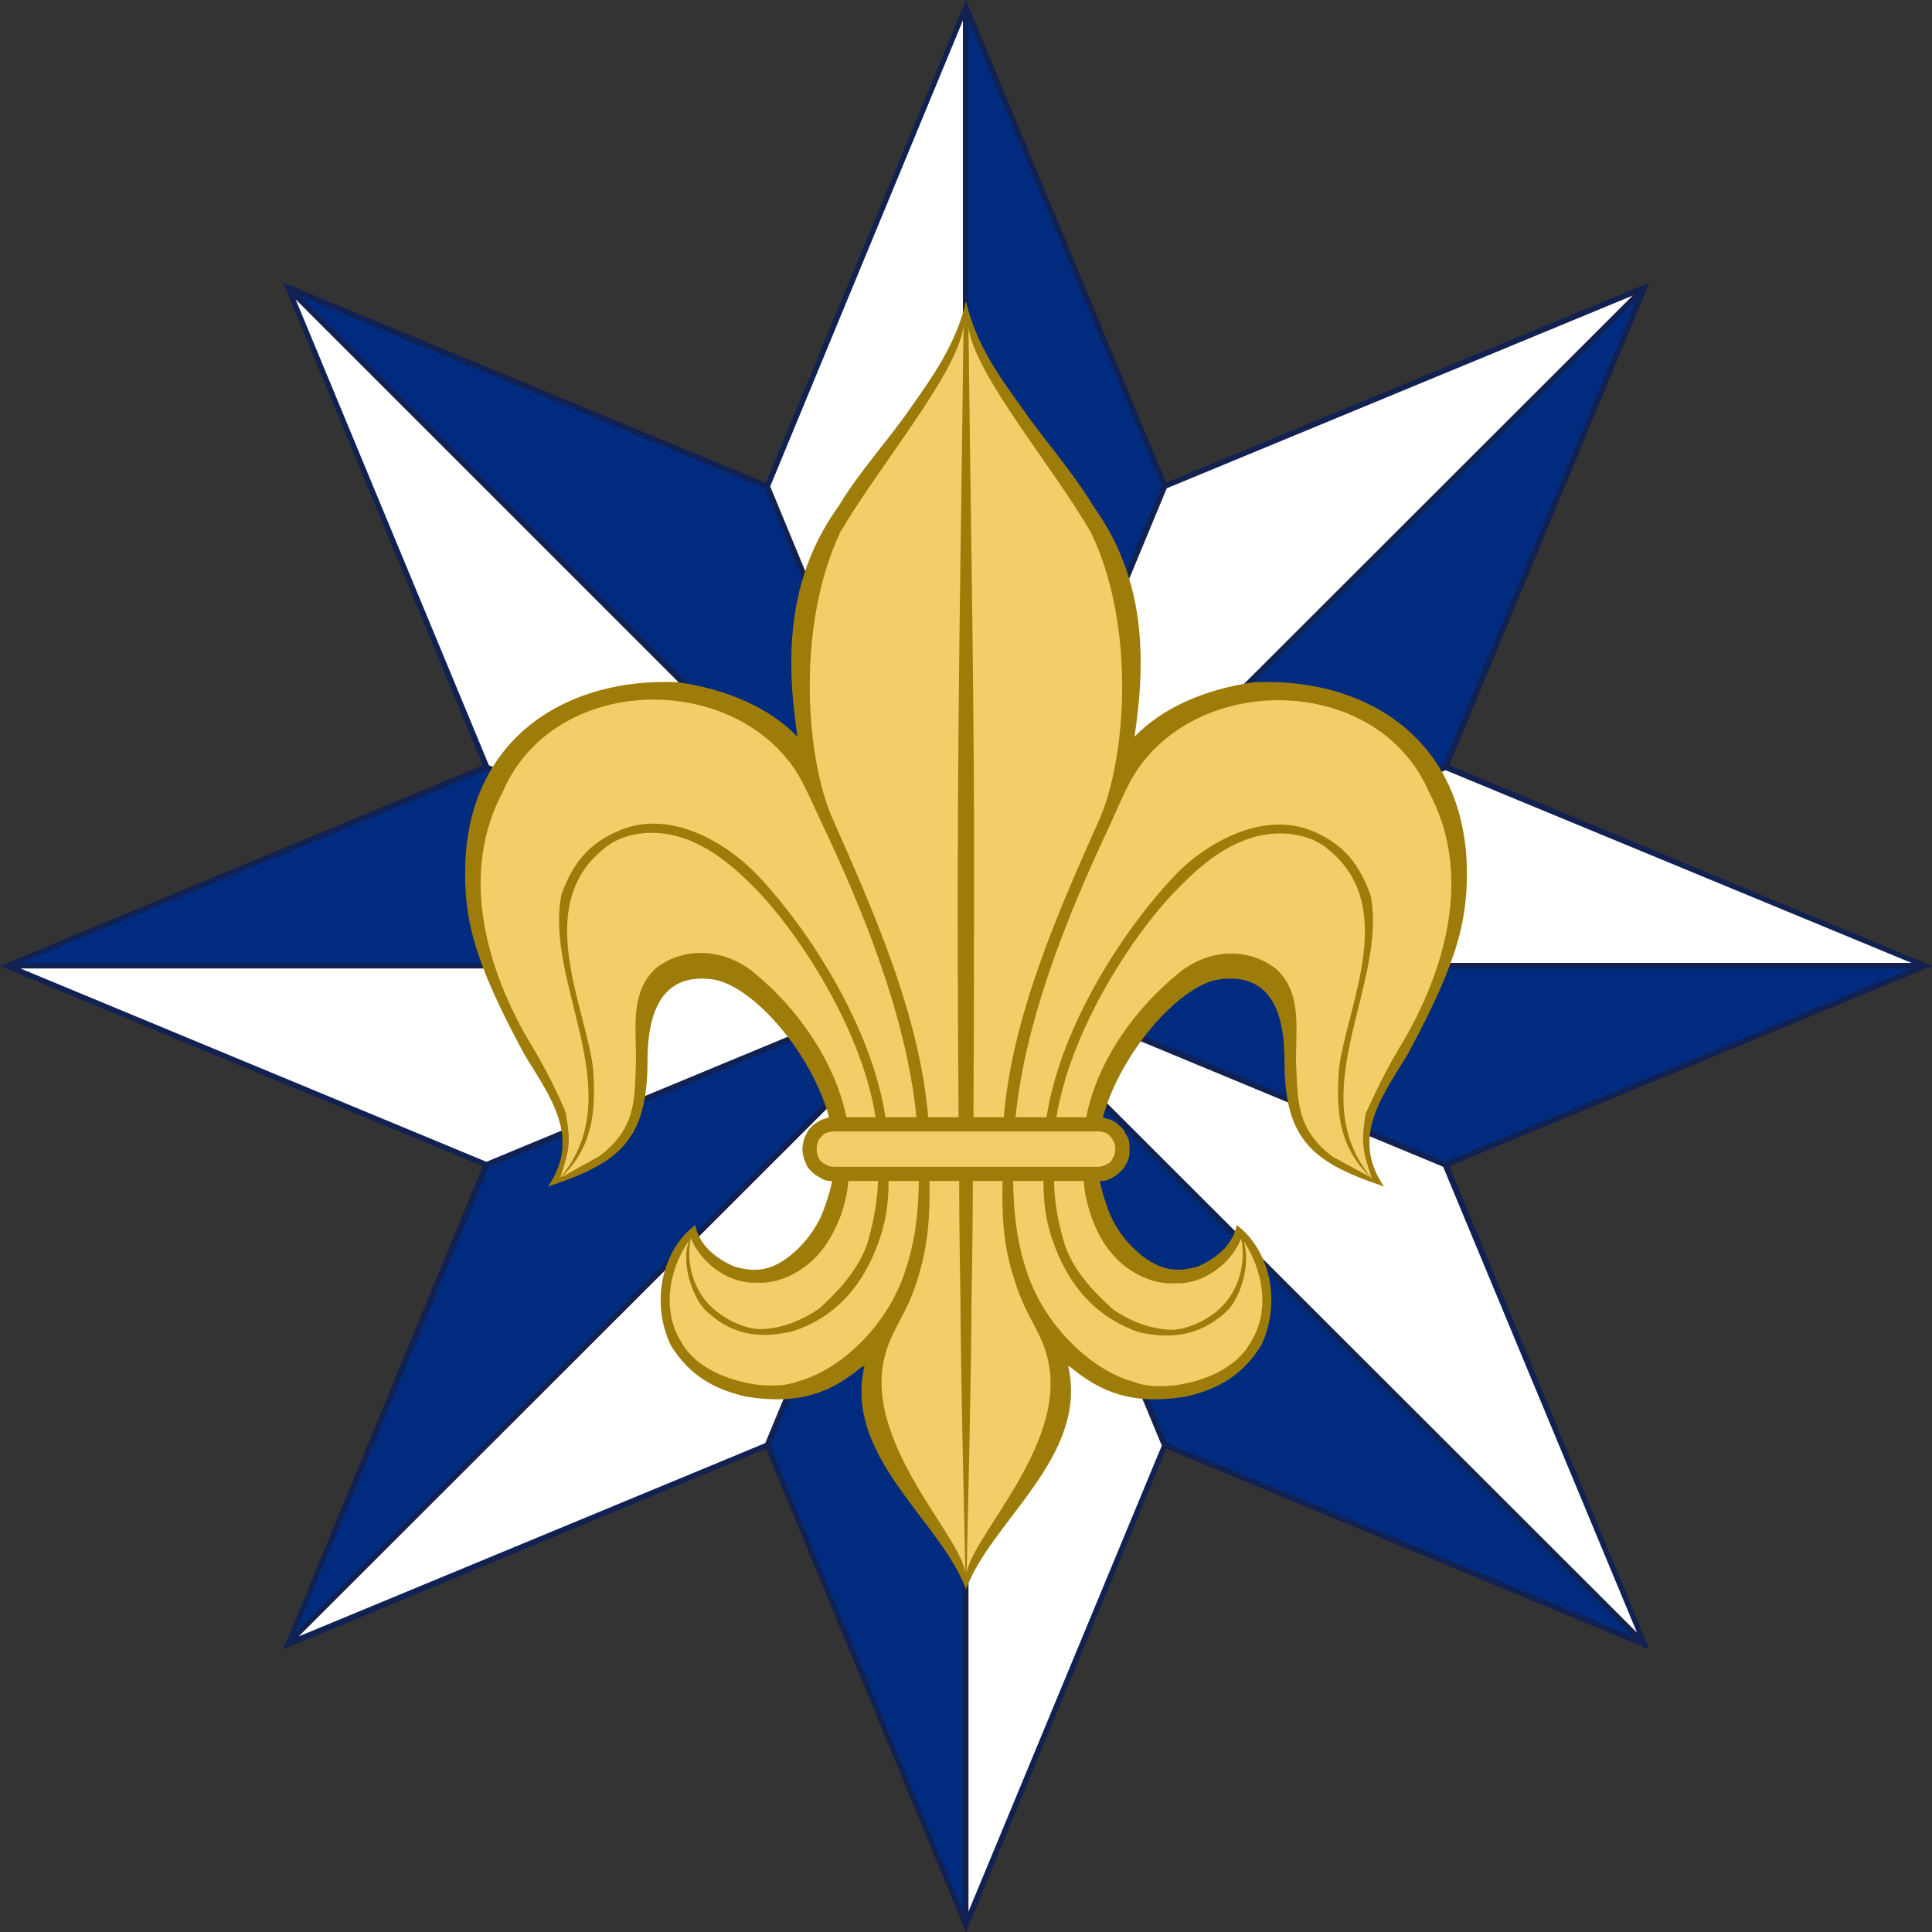 <svg xmlns="http://www.w3.org/2000/svg" xmlns:xlink="http://www.w3.org/1999/xlink" height="311.8" width="311.8" version="1.1" id="Layer_1" x="0" y="0" xml:space="preserve"><rect width="100%" height="100%" fill="#333333" stroke="none"/><defs id="defs743"><clipPath id="SVGID_54_"><use height="100%" width="100%" y="0" x="0" id="use685" xlink:href="#SVGID_53_" overflow="visible"/></clipPath><clipPath id="SVGID_50_"><use height="100%" width="100%" y="0" x="0" id="use665" xlink:href="#SVGID_49_" overflow="visible"/></clipPath><clipPath id="SVGID_46_"><use height="100%" width="100%" y="0" x="0" id="use645" xlink:href="#SVGID_45_" overflow="visible"/></clipPath><clipPath id="SVGID_42_"><use height="100%" width="100%" y="0" x="0" id="use625" xlink:href="#SVGID_41_" overflow="visible"/></clipPath><clipPath id="SVGID_38_"><use height="100%" width="100%" y="0" x="0" id="use597" xlink:href="#SVGID_37_" overflow="visible"/></clipPath><clipPath id="SVGID_34_"><use height="100%" width="100%" y="0" x="0" id="use577" xlink:href="#SVGID_33_" overflow="visible"/></clipPath><clipPath id="SVGID_30_"><use height="100%" width="100%" y="0" x="0" id="use557" xlink:href="#SVGID_29_" overflow="visible"/></clipPath><clipPath id="SVGID_26_"><use height="100%" width="100%" y="0" x="0" id="use537" xlink:href="#SVGID_25_" overflow="visible"/></clipPath><clipPath id="SVGID_24_"><use height="100%" width="100%" y="0" x="0" id="use467" xlink:href="#SVGID_23_" overflow="visible"/></clipPath><clipPath id="SVGID_20_"><use height="100%" width="100%" y="0" x="0" id="use447" xlink:href="#SVGID_19_" overflow="visible"/></clipPath><clipPath id="SVGID_16_"><use height="100%" width="100%" y="0" x="0" id="use427" xlink:href="#SVGID_15_" overflow="visible"/></clipPath><clipPath id="SVGID_12_"><use height="100%" width="100%" y="0" x="0" id="use407" xlink:href="#SVGID_11_" overflow="visible"/></clipPath><clipPath id="SVGID_8_"><use height="100%" width="100%" y="0" x="0" id="use387" xlink:href="#SVGID_7_" overflow="visible"/></clipPath><clipPath id="SVGID_4_"><use height="100%" width="100%" y="0" x="0" id="use367" xlink:href="#SVGID_3_" overflow="visible"/></clipPath><clipPath id="SVGID_2_"><use height="100%" width="100%" y="0" x="0" id="use7" xlink:href="#SVGID_1_" overflow="visible"/></clipPath><clipPath id="SVGID_56_"><use xlink:href="#SVGID_55_" id="use729" x="0" y="0" width="100%" height="100%" overflow="visible"/></clipPath><clipPath id="SVGID_52_"><use xlink:href="#SVGID_51_" id="use671" x="0" y="0" width="100%" height="100%" overflow="visible"/></clipPath><clipPath id="SVGID_48_"><use xlink:href="#SVGID_47_" id="use651" x="0" y="0" width="100%" height="100%" overflow="visible"/></clipPath><clipPath id="SVGID_44_"><use xlink:href="#SVGID_43_" id="use631" x="0" y="0" width="100%" height="100%" overflow="visible"/></clipPath><clipPath id="SVGID_40_"><use xlink:href="#SVGID_39_" id="use603" x="0" y="0" width="100%" height="100%" overflow="visible"/></clipPath><clipPath id="SVGID_36_"><use xlink:href="#SVGID_35_" id="use583" x="0" y="0" width="100%" height="100%" overflow="visible"/></clipPath><clipPath id="SVGID_32_"><use xlink:href="#SVGID_31_" id="use563" x="0" y="0" width="100%" height="100%" overflow="visible"/></clipPath><clipPath id="SVGID_28_"><use xlink:href="#SVGID_27_" id="use543" x="0" y="0" width="100%" height="100%" overflow="visible"/></clipPath><clipPath id="SVGID_22_"><use xlink:href="#SVGID_21_" id="use453" x="0" y="0" width="100%" height="100%" overflow="visible"/></clipPath><clipPath id="SVGID_18_"><use xlink:href="#SVGID_17_" id="use433" x="0" y="0" width="100%" height="100%" overflow="visible"/></clipPath><clipPath id="SVGID_14_"><use xlink:href="#SVGID_13_" id="use413" x="0" y="0" width="100%" height="100%" overflow="visible"/></clipPath><clipPath id="SVGID_10_"><use xlink:href="#SVGID_9_" id="use393" x="0" y="0" width="100%" height="100%" overflow="visible"/></clipPath><clipPath id="SVGID_6_"><use xlink:href="#SVGID_5_" id="use373" x="0" y="0" width="100%" height="100%" overflow="visible"/></clipPath><defs id="defs683"><path id="SVGID_53_" d="M0 .1h1984.2v2834.6H0z"/></defs><defs id="defs663"><path id="SVGID_49_" d="M1218.8 1459.9h737v453.5h-737z"/></defs><defs id="defs643"><path id="SVGID_45_" d="M481.8 1460h680.3v382.6H481.8z"/></defs><defs id="defs623"><path id="SVGID_41_" d="M481.8 1913.5h737V2367h-737z"/></defs><defs id="defs595"><path id="SVGID_37_" d="M0 .1h1984.2v2834.6H0z"/></defs><defs id="defs575"><path id="SVGID_33_" d="M28.3 1899.3h396.8v581.1H28.3z"/></defs><defs id="defs555"><path id="SVGID_29_" d="M28.3 907.2h396.8v255.1H28.3z"/></defs><defs id="defs535"><path id="SVGID_25_" d="M28.3 1573.3h396.8v255.1H28.3z"/></defs><defs id="defs465"><path id="SVGID_23_" d="M0 .1h1984.2v2834.6H0z"/></defs><defs id="defs445"><path id="SVGID_19_" d="M1275.5 1984.4h680.3V2367h-680.3z"/></defs><defs id="defs425"><path id="SVGID_15_" d="M1218.8 793.8h737v453.5h-737z"/></defs><defs id="defs405"><path id="SVGID_11_" d="M1275.5 340.3h680.3v382.6h-680.3z"/></defs><defs id="defs385"><path id="SVGID_7_" d="M481.8 340.3h737v453.5h-737z"/></defs><defs id="defs365"><path id="SVGID_3_" d="M481.8 864.7h680.3v382.6H481.8z"/></defs><defs id="defs5"><path id="SVGID_1_" d="M0 .1h1984.2v2834.6H0z"/></defs><defs id="defs727"><path id="SVGID_55_" d="M28.3 581.1h396.9v255.1H28.3z"/></defs><defs id="defs669"><path id="SVGID_51_" d="M1218.9 1370.7h737v542.7h-737z"/></defs><defs id="defs649"><path id="SVGID_47_" d="M481.9 1434.5h680.3v432.3H481.9z"/></defs><defs id="defs629"><path id="SVGID_43_" d="M481.9 1913.3h737v477.6h-737z"/></defs><defs id="defs601"><path id="SVGID_39_" d="M28.3 1233h396.9v269.3H28.3z"/></defs><defs id="defs581"><path id="SVGID_35_" d="M28.3 1887.5h396.9v610.2H28.3z"/></defs><defs id="defs561"><path id="SVGID_31_" d="M28.3 864.6h396.8v297.6H28.3z"/></defs><defs id="defs541"><path id="SVGID_27_" d="M28.3 1553.1h434.1v313.2H28.3z"/></defs><defs id="defs451"><path id="SVGID_21_" d="M1242 1953.5h727.9v478.1H1242z"/></defs><defs id="defs431"><path id="SVGID_17_" d="M1218.9 762.9h737v484.3h-737z"/></defs><defs id="defs411"><path id="SVGID_13_" d="M1275.6 279.1h680.3v443.7h-680.3z"/></defs><defs id="defs391"><path id="SVGID_9_" d="M481.9 303.8h737v545.9h-737z"/></defs><defs id="defs371"><path id="SVGID_5_" d="M481.9 864.5h680.3v524.1H481.9z"/></defs></defs><style type="text/css" id="style2">.st57,.st58{clip-path:url(#SVGID_54_);fill-rule:evenodd;clip-rule:evenodd;fill:#f2ce68}.st58{fill:#f4aa2c}</style><path id="polygon688" clip-path="url(#SVGID_54_)" transform="translate(-1063 -1757.5)" fill-rule="evenodd" clip-rule="evenodd" fill="#112151" d="M1329.2 2023.7l-78-32.4-32.3 78-32.3-78-77.9 32.4 32.2-78-77.9-32.3 77.9-32.4-32.2-77.9 77.9 32.3 32.3-77.9 32.3 77.9 78-32.3-32.3 77.9 77.9 32.4-77.9 32.3z"/><path id="path690" clip-path="url(#SVGID_54_)" d="M1217 1912.1l-75.1-31.1-31.2-75.2zm1.4-.9l-31.1-75.2 31.1-75.2zm1.7.3l31.2-75.2 75.2-31.1zm1 1.4l75.2-31.1 75.2 31.1zm-.4 1.7l75.2 31.2 31.3 75.2zm-1.4 1l31.2 75.2-31.2 75.2zm-1.6-.4l-31.2 75.2-75.3 31.2zm-1-1.4l-75.2 31.2-75.2-31.2z" transform="translate(-1063 -1757.5)" fill-rule="evenodd" clip-rule="evenodd" fill="#fff"/><path id="path692" clip-path="url(#SVGID_54_)" d="M1216.7 1912.9h-150.4l75.2-31.1zm1-1.4l-106.4-106.3 75.2 31.1zm1.6-.3v-150.4l31.2 75.1zm1.4.9l106.5-106.4-31.3 75.3zm.4 1.7h150.4l-75.2 31.2zm-1 1.4l106.4 106.4-75.2-31.2zm-1.7.4V2066l-31.1-75.2zm-1.4-1L1110.7 2021l31.2-75.2z" transform="translate(-1063 -1757.5)" fill-rule="evenodd" clip-rule="evenodd" fill="#002b7f"/><path id="path694" clip-path="url(#SVGID_54_)" d="M1299.7 1896.5c.3 9.1-1.2 15.8-9.6 31.3-4.1 6.7-9.1 13.3-3.8 21.1-.1.1-.3.1-.2 0-11.2-3.8-15.8-7.4-15.8-20.1 0-7-1.7-14.6-10.8-13.2-6.4 1.2-15.7 11.9-18.5 22.2.2.1.3.1.5.2.4.1.8.2 1.3.5.4.2.7.5 1 .8.4.3.6.6.8 1.1.3.4.5.8.6 1.2.1.4.1.9.1 1.4 0 .4 0 .9-.1 1.3s-.3.8-.6 1.3c-.2.4-.4.7-.8 1-.3.3-.6.6-1 .8-.5.3-.9.5-1.3.6-.3.1-.6.1-1 .1.2 1 .5 2.2 1.1 3.9 1.1 3.4 3.2 6.1 5.5 8 3.2 2.5 5.7 2.9 9.2 1.9 3.2-1.4 5.7-3.6 6.3-6.7 5.5 4.2 7.2 12.7 3.9 19.5-3.1 4.9-7 7-12.1 8.2-8.7 1.4-13.8-.7-18.8-4.9.1.2.3.4-.2-.1v.1c3.3 14.6-12.5 25-16.5 36-4-11-19.8-21.4-16.4-36v-.1c-.6.5-.4.3-.3.1-5 4.2-10.1 6.3-18.8 4.9-5.1-1.2-9-3.3-12.1-8.2-3.3-6.8-1.6-15.3 3.9-19.5.6 3.1 3.1 5.3 6.3 6.7 3.5 1 6 .7 9.2-1.9 2.3-1.9 4.4-4.6 5.5-8 .6-1.7.9-2.9 1.1-3.9-.3 0-.7 0-1-.1-.4-.1-.8-.3-1.2-.6-.4-.2-.8-.5-1.1-.8-.3-.3-.6-.6-.8-1-.2-.5-.4-.9-.5-1.3-.1-.4-.2-.9-.2-1.3 0-.5.1-1 .2-1.4.1-.4.3-.8.5-1.2.2-.5.5-.8.8-1.1.3-.3.7-.6 1.1-.8.4-.3.8-.4 1.2-.5.1-.1.3-.1.5-.2-2.8-10.3-12.1-21-18.5-22.2-9.1-1.4-10.8 6.3-10.8 13.2 0 12.7-4.6 16.4-15.8 20.1.1.1-.1.1-.2 0 5.3-7.8.3-14.4-3.8-21.1-8.4-15.5-9.9-22.2-9.6-31.3.9-20.1 16.5-29.7 34.3-28.9 7.8 1.1 14.8 4.1 19.3 8.8-2.1-13.9-1.3-26.2 6.7-37.3 3.3-5.5 7.9-10.5 11.3-15.4 3.5-5 7.6-10.5 9.2-17.6 1.6 7.1 5.7 12.6 9.3 17.6 3.4 4.9 7.9 9.9 11.2 15.4 8 11.1 8.8 23.4 6.7 37.3 4.5-4.7 11.5-7.7 19.3-8.8 17.8-.8 33.3 8.8 34.3 28.9z" transform="translate(-1063 -1757.5)" fill-rule="evenodd" clip-rule="evenodd" fill="#9e7c0a"/><path id="path696" clip-path="url(#SVGID_54_)" d="M1204.7 1948.1c-.1 2.8-.5 5.7-1.6 9.7-1.4 4.4-4.6 7.9-7.8 10.8-2.7 2-6.6 3.5-10 3.4-3.4-.3-7.2-2.7-8.9-5.2-1.9-2.7-2.6-6.4-1.9-9.5 1.6 4.1 6.2 7.4 10.5 7.2 3.7.3 7.7-1.8 10.2-4.7 1.6-1.8 2.7-4.1 3.6-6.4.6-1.9 1-3.6 1.1-5.3z" class="st57" transform="translate(-1063 -1757.5)"/><path id="path698" clip-path="url(#SVGID_54_)" d="M1199.6 1937.8c-1.9-9.1-7.9-17.6-15-23.4-4.3-3.5-10.8-4.5-15.8-.6-4.5 4.2-2.9 10.8-3.2 16-.2 5.2 0 9.9-5.9 14.3l-6.1 3.4c4.8-4.7 5.7-10 5.1-17.7-1.3-10.1-9.6-26 1.6-35.2 2.9-2.6 7.3-3.1 10.9-2.4 5.4 1.1 9.7 4.7 13.4 8.4 7 7 17.5 22.9 19.7 37.2z" class="st57" transform="translate(-1063 -1757.5)"/><path id="path700" clip-path="url(#SVGID_54_)" d="M1211.3 1948.1c-.1 4.8-.5 9.4-2.2 14.5-2.9 9-10.6 16-17.2 17.8-2.1.8-4.2.8-6.5.6-4.7-.6-10.2-2.7-12.5-7-3-4.8-2.1-11.4 1.3-16.3-1.2 3.2.1 8.1 2.3 10.9 4 4.1 8.7 5.2 14.6 3.7 6.3-2.1 10.7-6.7 13.3-13.3 1.7-4.3 2-7.6 2-10.9z" class="st57" transform="translate(-1063 -1757.5)"/><path id="path702" clip-path="url(#SVGID_54_)" d="M1205.9 1937.8c-2.2-14.4-12.1-30-20.6-39-5.2-5.5-14.4-10.8-22.5-7.2-4.9 2.1-7.4 5.3-9.2 10.3-2.8 14.4 11.3 32-.2 45.7 1.6-4.7 1.7-6 .9-10.5-.1-.4-2.2-5.4-5.4-10.7-6.1-10-12.5-26.5-4.8-41 8-18.9 36.4-19.7 47.2-3.7 1.5 2.3 2.8 5.4 4.3 8.6 6.7 14.1 13.7 31.3 15.3 47.5z" class="st57" transform="translate(-1063 -1757.5)"/><path id="path704" clip-path="url(#SVGID_54_)" d="M1153.4 1947.5c0 .2-.1.1 0 0z" class="st58" transform="translate(-1063 -1757.5)"/><path id="path706" clip-path="url(#SVGID_54_)" d="M1217.8 1948.1c0 6.4.1 12.9.2 19.3.1 14.7.5 29.4.8 44.1-.4-5.9-16.9-21.4-12.9-35.5 1.1-4.1 3.4-6.3 5.1-11.8 1.9-5.9 2.1-10.9 2-16.1z" class="st57" transform="translate(-1063 -1757.5)"/><path id="path708" clip-path="url(#SVGID_54_)" d="M1212.8 1937.8c-1.4-16.6-8.9-33.4-15.4-48.1-4.2-9.3-6.1-30.7 1.2-46.3 6.4-10.9 18.8-25.5 19.9-33.2-.3 26.5-.8 53-.9 79.5-.1 16 0 32.1.1 48.1z" class="st57" transform="translate(-1063 -1757.5)"/><path id="path710" clip-path="url(#SVGID_54_)" d="M1224.8 1948.1c-.1 5.2 0 10.3 2 16.2 1.7 5.5 4 7.8 5.1 11.8 4.1 14.1-12.5 29.6-12.9 35.5.3-14.7.7-29.4.8-44.2.1-6.4.2-12.8.2-19.3z" class="st57" transform="translate(-1063 -1757.5)"/><path id="path712" clip-path="url(#SVGID_54_)" d="M1220.1 1937.8c.1-16 .1-32 .1-48-.1-26.5-.6-53-.9-79.5 1 7.7 13.5 22.3 19.8 33.2 7.4 15.5 5.5 36.9 1.3 46.3-6.5 14.6-14 31.4-15.4 48z" class="st57" transform="translate(-1063 -1757.5)"/><path id="path714" clip-path="url(#SVGID_54_)" d="M1231.4 1948.1c0 3.4.3 6.7 2 11 2.6 6.6 7 11.2 13.4 13.4 5.8 1.3 10.5.3 14.6-3.8 2.2-2.8 3.4-7.7 2.3-10.9 3.3 4.9 4.2 11.5 1.2 16.2-2.3 4.4-7.8 6.5-12.5 7.1-2.3.2-4.4.2-6.5-.6-6.6-1.8-14.3-8.9-17.2-17.8-1.7-5.1-2.1-9.8-2.2-14.6z" class="st57" transform="translate(-1063 -1757.5)"/><path id="path716" clip-path="url(#SVGID_54_)" d="M1226.9 1937.8c1.6-16.1 8.7-33.3 15.3-47.3 1.5-3.3 2.7-6.3 4.3-8.7 10.8-16 39.2-15.2 47.2 3.7 7.7 14.5 1.3 31-4.8 41-3.2 5.3-5.3 10.4-5.5 10.7-.7 4.5-.6 5.8 1 10.5-11.5-13.7 2.6-31.3-.2-45.7-1.8-5-4.3-8.2-9.2-10.3-8.1-3.5-17.4 1.8-22.5 7.2-8.5 9-18.4 24.5-20.6 38.9z" class="st57" transform="translate(-1063 -1757.5)"/><path id="path718" clip-path="url(#SVGID_54_)" d="M1284.3 1947.6c.2.1 0 .3 0 0z" class="st58" transform="translate(-1063 -1757.5)"/><path id="path720" clip-path="url(#SVGID_54_)" d="M1237.9 1948.1c.1 1.7.5 3.5 1.1 5.4.8 2.3 1.9 4.6 3.6 6.5 2.5 2.9 6.5 4.9 10.2 4.6 4.3.2 8.9-3.1 10.5-7.2.7 3.1 0 6.8-1.9 9.5-1.7 2.6-5.5 4.9-8.9 5.2-3.4.1-7.3-1.4-10-3.4-3.2-2.9-6.5-6.4-7.8-10.8-1.2-4.1-1.5-6.9-1.6-9.8z" class="st57" transform="translate(-1063 -1757.5)"/><path id="path722" clip-path="url(#SVGID_54_)" d="M1233.5 1937.8c2.3-14.3 12.7-30.1 19.8-37.1 3.6-3.7 7.9-7.3 13.3-8.4 3.6-.7 8-.2 10.9 2.4 11.2 9.2 2.9 25.1 1.6 35.2-.6 7.7.3 13 5.1 17.6l-6.1-3.3c-5.9-4.4-5.6-9.1-5.9-14.3-.3-5.2 1.3-11.8-3.2-16-5-3.9-11.5-2.9-15.7.6-7.1 5.7-13.2 14.2-15 23.3z" class="st57" transform="translate(-1063 -1757.5)"/><path id="path724" clip-path="url(#SVGID_54_)" d="M1197.6 1945.8c-.5 0-.9-.1-1.4-.4-.4-.2-.8-.5-1.1-1-.2-.5-.3-.9-.3-1.5 0-.5.1-.9.3-1.4.3-.4.6-.8 1.1-1.1.5-.2.9-.3 1.4-.3h42.6c.5 0 .9.1 1.4.3.5.3.8.7 1 1.1.3.5.4.9.4 1.4 0 .6-.1 1-.4 1.5-.2.5-.5.8-1 1-.5.3-.9.4-1.4.4z" class="st57" transform="translate(-1063 -1757.5)"/></svg>